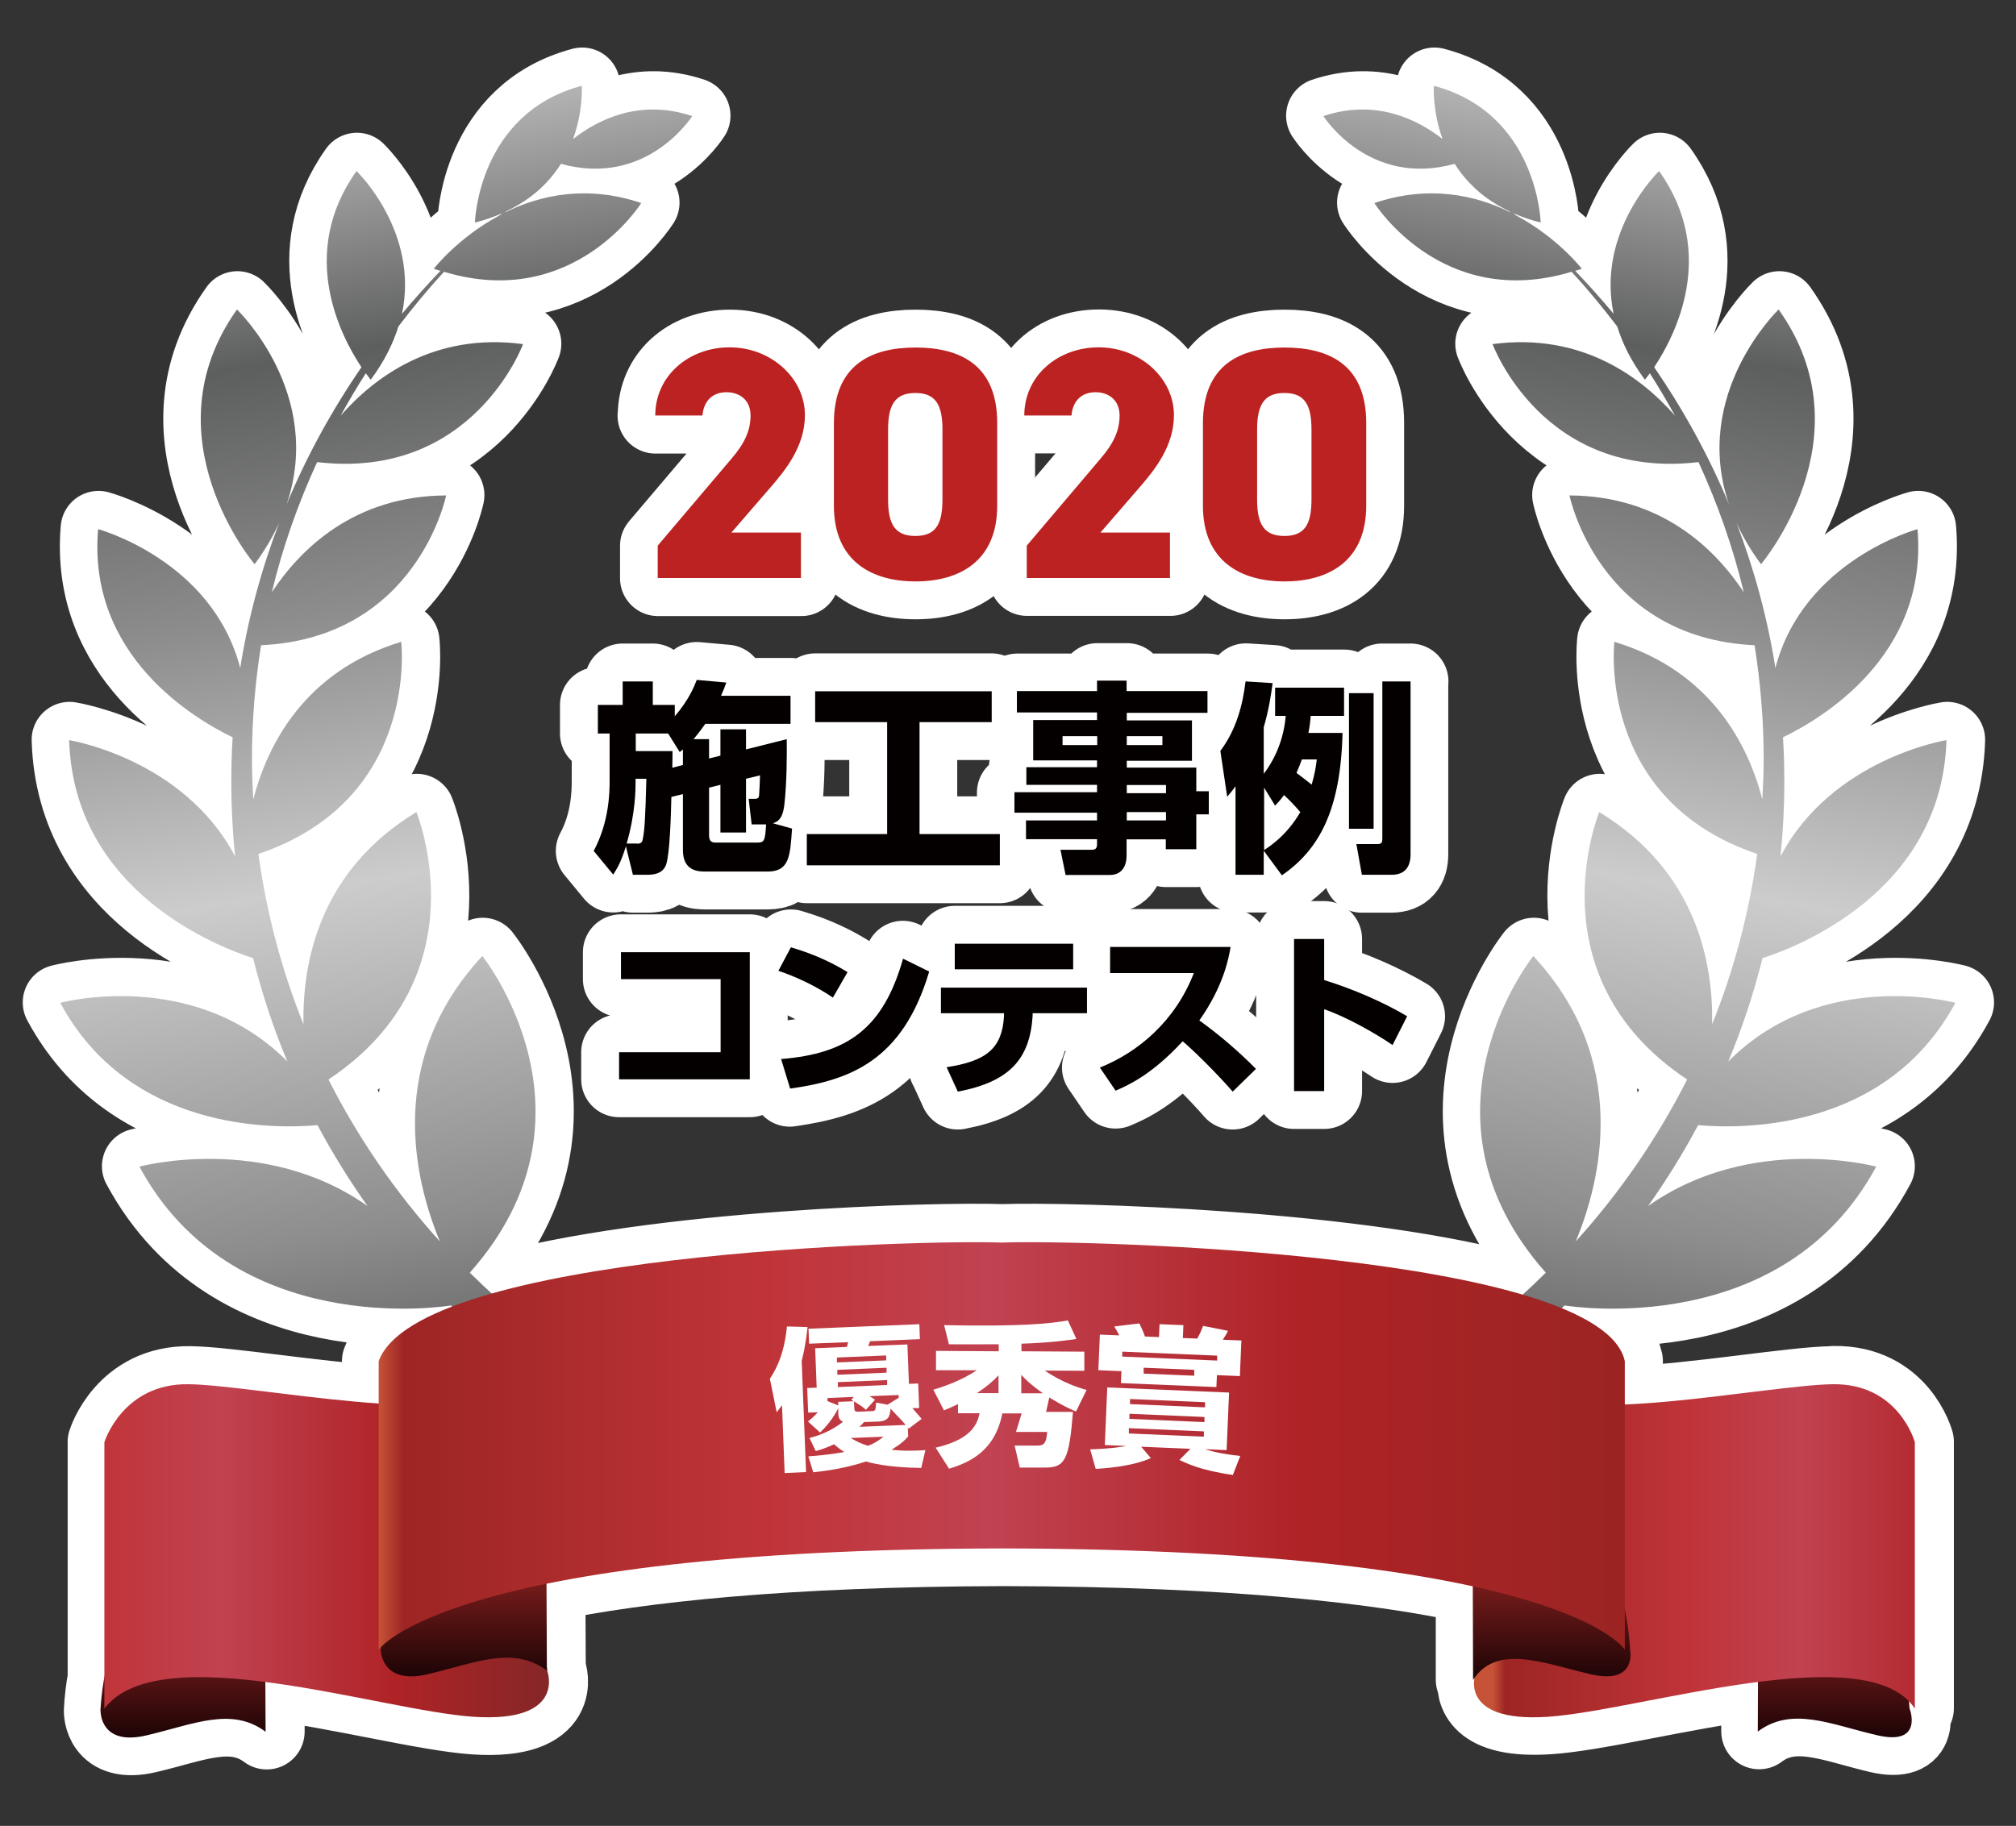 <?xml version="1.0" encoding="UTF-8"?>
<svg id="_レイヤー_1" data-name="レイヤー 1" xmlns="http://www.w3.org/2000/svg" xmlns:xlink="http://www.w3.org/1999/xlink" viewBox="0 0 106.42 96.41">
  <rect x="0" y="0" width="106.42" height="96.41" fill="#333333" stroke="none"/>
  <defs>
    <style>
      .cls-1 {
        fill: url(#linear-gradient-7);
      }

      .cls-2 {
        fill: url(#linear-gradient-5);
      }

      .cls-3 {
        fill: url(#linear-gradient-6);
      }

      .cls-4 {
        fill: url(#linear-gradient-4);
      }

      .cls-5 {
        fill: url(#linear-gradient-3);
      }

      .cls-6 {
        fill: url(#linear-gradient-2);
      }

      .cls-7 {
        stroke: #fff;
        stroke-linecap: round;
        stroke-linejoin: round;
        stroke-width: 4px;
      }

      .cls-7, .cls-8 {
        fill: #fff;
      }

      .cls-9 {
        fill: url(#linear-gradient);
      }

      .cls-10 {
        fill: url(#_名称未設定グラデーション_9);
      }

      .cls-11 {
        fill: url(#_名称未設定グラデーション_9-2);
      }

      .cls-12 {
        fill: #bb2221;
      }

      .cls-13 {
        fill: #040000;
      }
    </style>
    <linearGradient id="_名称未設定グラデーション_9" data-name="名称未設定グラデーション 9" x1="-102.17" y1="6.4" x2="-89.75" y2="84.86" gradientTransform="translate(120.89)" gradientUnits="userSpaceOnUse">
      <stop offset="0" stop-color="#b4b3b3"/>
      <stop offset=".15" stop-color="#5d5e5e"/>
      <stop offset=".32" stop-color="#8d8d8d"/>
      <stop offset=".5" stop-color="#ccc"/>
      <stop offset=".73" stop-color="#8d8d8d"/>
      <stop offset=".85" stop-color="#5d5e5e"/>
      <stop offset=".99" stop-color="#b4b3b3"/>
    </linearGradient>
    <linearGradient id="_名称未設定グラデーション_9-2" data-name="名称未設定グラデーション 9" x1="125" y1="6.4" x2="137.42" y2="84.86" gradientTransform="translate(212.68) rotate(-180) scale(1 -1)" xlink:href="#_名称未設定グラデーション_9"/>
    <linearGradient id="linear-gradient" x1="9.67" y1="91.74" x2="9.67" y2="78.48" gradientUnits="userSpaceOnUse">
      <stop offset="0" stop-color="#1d0406"/>
      <stop offset=".53" stop-color="#9c2523"/>
      <stop offset=".99" stop-color="#560b10"/>
    </linearGradient>
    <linearGradient id="linear-gradient-2" x1="-6.32" y1="81.83" x2="30.42" y2="81.83" gradientUnits="userSpaceOnUse">
      <stop offset="0" stop-color="#c65337"/>
      <stop offset=".02" stop-color="#9d2524"/>
      <stop offset=".31" stop-color="#c03438"/>
      <stop offset=".49" stop-color="#c14251"/>
      <stop offset=".74" stop-color="#af2326"/>
      <stop offset=".99" stop-color="#7f2727"/>
    </linearGradient>
    <linearGradient id="linear-gradient-3" x1="24.48" y1="88.51" x2="24.48" y2="75.25" xlink:href="#linear-gradient"/>
    <linearGradient id="linear-gradient-4" x1="96.85" y1="91.73" x2="96.85" xlink:href="#linear-gradient"/>
    <linearGradient id="linear-gradient-5" x1="78.79" x2="112.03" xlink:href="#linear-gradient-2"/>
    <linearGradient id="linear-gradient-6" x1="81.89" y1="88.7" x2="81.89" y2="75.25" xlink:href="#linear-gradient"/>
    <linearGradient id="linear-gradient-7" x1="19.99" y1="76.35" x2="85.78" y2="76.35" gradientUnits="userSpaceOnUse">
      <stop offset="0" stop-color="#c65337"/>
      <stop offset=".02" stop-color="#9d2524"/>
      <stop offset=".31" stop-color="#c03438"/>
      <stop offset=".49" stop-color="#c14251"/>
      <stop offset=".74" stop-color="#af2326"/>
      <stop offset=".99" stop-color="#9b2423"/>
    </linearGradient>
  </defs>
  <g>
    <path class="cls-7" d="M34.6,21.95h2.49c.07-.8.56-1.23,1.27-1.23s1.27.4,1.27,1.23c0,.75-.28,1.43-.99,2.26l-3.91,4.61v1.71h7.57v-2.4h-3.67l2.05-2.37c.78-.9,1.83-2.17,1.83-3.83,0-1.97-1.69-3.58-3.97-3.58s-3.93,1.51-3.93,3.6Z"/>
    <path class="cls-7" d="M48.33,30.7c2.33,0,4.31-1.08,4.31-4v-4.37c0-3.08-1.98-3.98-4.31-3.98s-4.31.9-4.31,4v4.35c0,2.92,1.98,4,4.31,4ZM46.88,22.68c0-1.29.35-1.93,1.44-1.93s1.43.64,1.43,1.93v3.69c0,1.29-.35,1.93-1.43,1.93s-1.44-.64-1.44-1.93v-3.69Z"/>
    <path class="cls-7" d="M57.84,20.71c.68,0,1.27.4,1.27,1.23,0,.75-.28,1.43-.99,2.26l-3.91,4.61v1.71h7.57v-2.4h-3.67l2.05-2.37c.78-.9,1.83-2.17,1.83-3.83,0-1.97-1.69-3.58-3.97-3.58s-3.93,1.51-3.93,3.6h2.49c.07-.8.56-1.23,1.27-1.23Z"/>
    <path class="cls-7" d="M67.81,30.7c2.33,0,4.31-1.08,4.31-4v-4.37c0-3.08-1.98-3.98-4.31-3.98s-4.31.9-4.31,4v4.35c0,2.92,1.98,4,4.31,4ZM66.36,22.68c0-1.29.35-1.93,1.44-1.93s1.43.64,1.43,1.93v3.69c0,1.29-.35,1.93-1.43,1.93s-1.44-.64-1.44-1.93v-3.69Z"/>
    <path class="cls-7" d="M41.81,43.75l-1.01-.28c.21-.06.51-.17.6-.94.14-1.2.14-2.76.13-3.5l-2.15.54v-1.06h-1.35v1.39l-.6.15v-1.02h-.82c.33-.39.5-.62.62-.81h4.5v-1.48h-3.67c.12-.26.19-.45.28-.7l-1.56-.14c-.12.31-.4,1.03-1.16,1.92v-.6h-1.16v-1.24h-1.59v1.24h-1.31v1.51h.62v2.51c0,.63-.03,2.19-.84,3.69l1.03,1.25c.24-.38.4-.64.67-1.49l.37,1.5h.73c.26,0,.85,0,1.03-.56.19-.6.25-2.6.27-3.55l.61-.15v2.96c0,1.13.84,1.13,1.22,1.13h3.24c1.15,0,1.21-.79,1.3-2.27ZM33.93,44.31c-.02.12-.06.24-.31.24h-.54c.47-1.62.47-2.92.47-3.25v-.17h.57c-.05,2.07-.11,2.78-.19,3.19ZM36.05,40.39l-.57.15c.01-.51.01-.66.01-.88h-1.94v-.93h1.71l.61.98c.11-.08.14-.11.17-.14v.82ZM39.95,44.5h-2.13c-.17,0-.39,0-.39-.37v-2.53l.6-.15v2.52h1.35v-2.84l.74-.18c0,.18-.04.98-.05,1.06-.01.17-.13.18-.25.18h-.3l.16,1.36h.75c-.04.89-.1.96-.49.96Z"/>
    <polygon class="cls-7" points="52.78 44.05 48.53 44.05 48.53 38.13 52.34 38.13 52.34 36.5 43.03 36.5 43.03 38.13 46.83 38.13 46.83 44.05 42.59 44.05 42.59 45.69 52.78 45.69 52.78 44.05"/>
    <path class="cls-7" d="M57.92,43.32h-3.75v.99h3.75v.26c0,.19-.05.3-.28.3h-1.65l.27,1.33h2.34c.65,0,.88-.5.88-1.02v-.86h2.07v.52h1.61v-1.84h.66v-1.22h-.66v-1.25h-3.67v-.36h3.44v-2.13h-3.44v-.4h4.27v-1.13h-4.27v-.55h-1.56v.55h-4.23v1.13h4.23v.4h-3.37v2.13h3.37v.36h-3.73v.93h3.73v.39h-4.36v1.08h4.36v.41ZM59.48,38.87h1.88v.47h-1.88v-.47ZM59.48,41.45h2.07v.43h-2.07v-.43ZM59.48,42.88h2.07v.44h-2.07v-.44ZM56.09,39.35v-.47h1.83v.47h-1.83Z"/>
    <path class="cls-7" d="M66.72,44.92l.96,1.3c1.93-1.34,3.1-3.37,3.2-7.53h-1.79c.08-.43.1-.65.12-.9h1.76v-1.49h-3.64v1.49h.56c-.1,1.11-.5,2.18-1.16,3.06v-2.46c.27-.93.39-1.68.47-2.33l-1.43-.09c-.14,1.17-.45,2.51-1.33,3.67l.36,2.42c.15-.18.25-.29.44-.55v4.67h1.49v-1.27ZM68.72,40.11h.79c-.04.34-.1.74-.27,1.33-.31-.26-.47-.39-.8-.62.11-.25.18-.44.28-.7ZM66.72,41.58l.58.95c.17-.18.28-.3.47-.56.32.3.57.56.86.9-.72,1.25-1.67,1.85-1.92,2.01v-3.31Z"/>
    <path class="cls-7" d="M74.46,35.98h-1.5v8.25c0,.22,0,.34-.26.34h-1.11l.29,1.62h1.57c.69,0,1-.4,1-1.09v-9.12Z"/>
    <rect class="cls-7" x="71.21" y="36.6" width="1.3" height="7.16"/>
    <polygon class="cls-7" points="32.68 55.56 32.68 56.99 39.58 56.99 39.58 50.28 32.77 50.28 32.77 51.7 38.04 51.7 38.04 55.56 32.68 55.56"/>
    <path class="cls-7" d="M49.04,51.3l-1.38-.68c-1.04,3.67-2.91,5.02-6.45,5.3l.48,1.57c3.12-.45,5.93-1.43,7.34-6.18Z"/>
    <path class="cls-7" d="M44.74,51.33c-.67-.41-1.62-.91-2.99-1.31l-.66,1.24c.97.33,2.02.83,2.87,1.41l.77-1.34Z"/>
    <path class="cls-7" d="M49.97,56.35l.59,1.29c2.74-.52,3.8-1.72,3.94-3.99v-.15h2.88v-1.35h-7.71v1.35h3.33v.15c-.11,1.71-.96,2.38-3.04,2.7Z"/>
    <rect class="cls-7" x="50.4" y="49.83" width="6.25" height="1.35"/>
    <path class="cls-7" d="M58.06,56.37l.83,1.22c.63-.26,1.9-.82,3.54-2.61.56.47,1.82,1.71,2.64,2.66l1.23-1.2c-.92-.93-1.92-1.79-2.99-2.56,1.29-1.82,1.56-3.33,1.65-3.88h-6.36v1.38h4.42c-.97,2.51-2.92,4.17-4.96,4.99Z"/>
    <path class="cls-7" d="M69.9,53.29c1.12.38,2.66,1.25,3.61,1.89l.77-1.52c-1.24-.74-2.88-1.46-4.38-1.91v-2.17h-1.59v8.03h1.59v-4.32Z"/>
    <path class="cls-7" d="M96.74,73.08c-2.16.03-7.19.92-10.96,1.07v-2.28c-.24-1.11-1.48-2.03-3.33-2.79.06-.06.12-.11.18-.17.42.07,11.56,1.78,16.45-7.33,0,0-6.58-1.78-12.04,2.08.97-1.37,1.85-2.79,2.64-4.27,2.4.21,9.96.28,13.58-6.46,0,0-7.04-1.9-11.99,3.1.73-1.76,1.34-3.58,1.81-5.46,1.74-.56,9.47-3.47,9.71-11.51,0,0-6.04.97-8.76,6.14.13-1.28.2-2.59.2-3.9,0-.8-.03-1.6-.07-2.39,1.97-.95,7.68-4.28,7.1-10.99,0,0-6.02,1.63-7.5,7.33-.42-2.65-1.12-5.22-2.06-7.67.33.71.75,1.44,1.3,2.19,0,0,5.72-6.72.93-13.45,0,0-4.61,4.43-2.62,10.29-1.06-2.55-2.39-4.98-3.95-7.24,1.09-1.63,3.37-5.99.26-10.36,0,0-3.32,3.19-2.4,7.54-.65-.78-1.32-1.54-2.03-2.27.11-.04.23-.07.35-.11,0,0-1.26-1.63-3.44-2.8-.05-.05-.11-.09-.17-.13.44.19.9.36,1.43.49,0,0-.14-5.77-5.64-7.22,0,0-.09,1.3.46,2.81-1.27-1-3.49-2.15-6.29-1.21,0,0,2.38,3.78,6.93,2.52.59.94,1.49,1.84,2.86,2.49.03.03.07.05.1.08-1.86-.92-4.32-1.47-7.2-.5,0,0,3.56,5.71,10.41,3.63.85.93,1.65,1.89,2.41,2.89.28.9.74,1.85,1.46,2.81,0,0,.1-.12.26-.34.47.73.91,1.48,1.33,2.24-1.75-1.99-4.9-4.4-9.63-3.78,0,0,2.64,7.2,10.87,6.23,1.01,2.19,1.82,4.49,2.39,6.87-1.5-2.27-4.34-5.09-9.2-5.11,0,0,1.52,7.52,9.77,7.91.31,1.95.48,3.95.48,5.99,0,.72-.03,1.44-.07,2.15-.73-2.82-2.67-6.77-7.81-8.32,0,0-.99,8.31,7.54,11.2-.42,3.13-1.23,6.14-2.38,8.99.07-3.26-.83-8.1-5.96-11.2,0,0-3.56,8.66,4.64,14.12-1.56,3.1-3.55,5.97-5.88,8.55,1.35-3.25,2.88-9.56-2.24-15.07,0,0-6.74,8.4.66,16.72-.4.39-.81.78-1.22,1.16-8.47-2.5-24.17-2.88-27.5-2.76-3.3-.12-18.33.25-26.93,2.7-.39-.36-.78-.72-1.16-1.1,7.4-8.33.66-16.72.66-16.72-5.12,5.51-3.59,11.82-2.24,15.07-2.33-2.58-4.31-5.45-5.88-8.55,8.21-5.47,4.64-14.12,4.64-14.12-5.12,3.11-6.02,7.94-5.96,11.2-1.15-2.85-1.95-5.87-2.38-8.99,8.53-2.88,7.54-11.2,7.54-11.2-5.14,1.55-7.08,5.5-7.81,8.32-.04-.71-.07-1.43-.07-2.15,0-2.03.17-4.03.48-5.99,8.25-.39,9.77-7.91,9.77-7.91-4.86.02-7.7,2.84-9.2,5.11.57-2.38,1.38-4.67,2.39-6.87,8.23.97,10.87-6.23,10.87-6.23-4.73-.63-7.88,1.78-9.63,3.78.42-.76.86-1.51,1.33-2.24.16.22.26.34.26.34.72-.97,1.18-1.91,1.46-2.81.76-1,1.56-1.97,2.41-2.89,6.85,2.07,10.41-3.63,10.41-3.63-2.88-.97-5.35-.42-7.2.5.03-.03.07-.05.1-.08,1.38-.65,2.27-1.56,2.86-2.49,4.55,1.26,6.93-2.52,6.93-2.52-2.79-.94-5.01.21-6.29,1.21.55-1.52.46-2.81.46-2.81-5.49,1.46-5.64,7.22-5.64,7.22.53-.13,1-.3,1.44-.49-.05.05-.11.09-.17.13-2.18,1.17-3.44,2.8-3.44,2.8.12.04.23.08.35.11-.7.73-1.38,1.49-2.03,2.27.92-4.35-2.4-7.54-2.4-7.54-3.11,4.37-.83,8.72.26,10.36-1.56,2.27-2.89,4.69-3.95,7.24,2-5.86-2.62-10.29-2.62-10.29-4.79,6.73.93,13.45.93,13.45.55-.74.97-1.47,1.3-2.19-.94,2.45-1.64,5.02-2.06,7.67-1.48-5.7-7.5-7.33-7.5-7.33-.58,6.71,5.13,10.04,7.1,10.99-.05.79-.07,1.59-.07,2.39,0,1.32.07,2.62.2,3.9-2.72-5.17-8.76-6.14-8.76-6.14.24,8.04,7.96,10.95,9.71,11.51.47,1.87,1.07,3.7,1.81,5.46-4.95-5-11.99-3.1-11.99-3.1,3.63,6.74,11.19,6.67,13.58,6.46.79,1.48,1.67,2.9,2.64,4.27-5.46-3.86-12.04-2.08-12.04-2.08,4.9,9.1,16.03,7.4,16.45,7.33.03.03.06.05.09.08-2.02.78-3.45,1.72-3.87,2.88v2.23c-3.64-.24-8.05-.99-10.02-1.02-3.49-.05-4.46,3.06-4.46,3.06v12.49c-.1.54-.17,1.11-.2,1.7,0,0-.05,1.88,2.43,1.29,2.48-.58,4.48-1.53,6.28-.19v-2.63c4.03.52,8.44,1.67,10.98,1.84,4.88.32,3.9-2.38,3.9-2.38,0,0-.01-.1-.04-.28l-.02-4.36c4.91-1.01,12.47-1.84,24.04-1.87,12.25.02,19.98.93,24.85,2v4.94s.07-.07.1-.11c-.11.71.05,2.3,3.87,2.05,2.55-.17,7.04-1.32,11.1-1.84v2.63c1.79-1.34,3.79-.4,6.27.19,2.48.59,1.74-1.39,1.74-1.39,0-.12-.03-.23-.04-.36.11.11.23.21.31.34v-14.07s-.85-3.12-4.35-3.06Z"/>
  </g>
  <g id="_施工事例コンテスト2020_優秀賞_" data-name="施工事例コンテスト2020（優秀賞）">
    <path class="cls-10" d="M53.2,79.24s0,0,0,0c-11.16-.35-21.19-4.89-28.4-12.04,7.4-8.33.66-16.72.66-16.72-5.12,5.51-3.59,11.82-2.24,15.07-2.33-2.58-4.31-5.45-5.88-8.55,8.21-5.47,4.64-14.12,4.64-14.12-5.13,3.11-6.02,7.94-5.96,11.2-1.15-2.85-1.95-5.87-2.38-8.99,8.53-2.88,7.54-11.2,7.54-11.2-5.14,1.55-7.08,5.5-7.81,8.32-.04-.71-.07-1.43-.07-2.15,0-2.03.17-4.03.48-5.99,8.25-.39,9.77-7.91,9.77-7.91-4.86.02-7.7,2.84-9.2,5.11.57-2.38,1.38-4.67,2.39-6.87,8.23.97,10.87-6.23,10.87-6.23-4.73-.63-7.88,1.78-9.63,3.78.42-.76.86-1.51,1.33-2.24.16.22.26.34.26.34.72-.97,1.18-1.91,1.46-2.81.76-1,1.56-1.97,2.41-2.89,6.85,2.07,10.41-3.63,10.41-3.63-2.88-.97-5.35-.42-7.2.5.03-.03.07-.05.1-.08,1.38-.65,2.27-1.56,2.86-2.49,4.55,1.26,6.93-2.52,6.93-2.52-2.79-.94-5.01.21-6.29,1.21.55-1.52.46-2.81.46-2.81-5.49,1.46-5.64,7.22-5.64,7.22.53-.13,1-.3,1.44-.49-.05.05-.11.09-.17.13-2.18,1.17-3.44,2.8-3.44,2.8.12.04.23.08.35.11-.7.73-1.38,1.49-2.03,2.27.92-4.35-2.4-7.54-2.4-7.54-3.11,4.37-.83,8.72.26,10.36-1.56,2.27-2.89,4.69-3.95,7.24,2-5.86-2.62-10.29-2.62-10.29-4.79,6.73.93,13.45.93,13.45.55-.74.97-1.47,1.3-2.19-.94,2.45-1.64,5.02-2.06,7.67-1.48-5.7-7.5-7.33-7.5-7.33-.58,6.71,5.13,10.04,7.1,10.99-.05.79-.07,1.59-.07,2.39,0,1.32.07,2.62.2,3.9-2.72-5.17-8.76-6.14-8.76-6.14.24,8.04,7.96,10.95,9.71,11.51.47,1.87,1.07,3.7,1.81,5.46-4.95-5-11.99-3.1-11.99-3.1,3.63,6.74,11.19,6.67,13.58,6.46.79,1.48,1.67,2.9,2.64,4.27-5.46-3.86-12.04-2.08-12.04-2.08,4.9,9.1,16.03,7.4,16.45,7.33,7.18,7.19,17.14,11.84,28.24,12.42v.06c.4,0,.79-.02,1.18-.03,0,0,0,0,0,0v-2.12Z"/>
    <g>
      <path class="cls-12" d="M42.29,30.52h-7.57v-1.71l3.91-4.61c.71-.83.99-1.51.99-2.26,0-.83-.59-1.23-1.27-1.23-.71,0-1.2.43-1.27,1.23h-2.49c0-2.09,1.76-3.6,3.93-3.6s3.97,1.62,3.97,3.58c0,1.65-1.04,2.92-1.83,3.83l-2.05,2.37h3.67v2.4Z"/>
      <path class="cls-12" d="M48.33,30.7c-2.33,0-4.31-1.08-4.31-4v-4.35c0-3.1,1.98-4,4.31-4s4.31.9,4.31,3.98v4.37c0,2.92-1.98,4-4.31,4ZM46.88,26.37c0,1.29.35,1.93,1.44,1.93s1.43-.64,1.43-1.93v-3.69c0-1.29-.35-1.93-1.43-1.93s-1.44.64-1.44,1.93v3.69Z"/>
      <path class="cls-12" d="M61.77,30.52h-7.57v-1.71l3.91-4.61c.71-.83.99-1.51.99-2.26,0-.83-.59-1.23-1.27-1.23-.71,0-1.2.43-1.27,1.23h-2.49c0-2.09,1.76-3.6,3.93-3.6s3.97,1.62,3.97,3.58c0,1.65-1.04,2.92-1.83,3.83l-2.05,2.37h3.67v2.4Z"/>
      <path class="cls-12" d="M67.81,30.7c-2.33,0-4.31-1.08-4.31-4v-4.35c0-3.1,1.98-4,4.31-4s4.31.9,4.31,3.98v4.37c0,2.92-1.98,4-4.31,4ZM66.36,26.37c0,1.29.35,1.93,1.44,1.93s1.43-.64,1.43-1.93v-3.69c0-1.29-.35-1.93-1.43-1.93s-1.44.64-1.44,1.93v3.69Z"/>
    </g>
    <g>
      <path class="cls-13" d="M35.44,42.08c-.02.96-.08,2.95-.27,3.55-.18.56-.78.56-1.03.56h-.73l-.37-1.5c-.27.85-.43,1.11-.67,1.49l-1.03-1.25c.81-1.51.84-3.06.84-3.69v-2.51h-.62v-1.51h1.31v-1.24h1.59v1.24h1.16v.6c.76-.88,1.04-1.61,1.16-1.92l1.56.14c-.09.25-.16.44-.28.7h3.67v1.48h-4.5c-.13.18-.29.42-.62.81h.82v1.02l.6-.15v-1.39h1.35v1.06l2.15-.54c.01.74.01,2.31-.13,3.5-.1.77-.39.87-.6.94l1.01.28c-.1,1.49-.15,2.27-1.3,2.27h-3.24c-.38,0-1.22,0-1.22-1.13v-2.96l-.61.15ZM33.62,44.55c.25,0,.29-.12.31-.24.09-.41.14-1.12.19-3.19h-.57v.17c0,.33,0,1.64-.47,3.25h.54ZM36.05,40.39v-.82s-.06.06-.17.14l-.61-.98h-1.71v.93h1.94c0,.23,0,.38-.01.88l.57-.15ZM39.68,43.54l-.16-1.36h.3c.12,0,.24-.01.25-.18.01-.08.05-.87.05-1.06l-.74.18v2.84h-1.35v-2.52l-.6.15v2.53c0,.37.22.37.39.37h2.13c.39,0,.44-.06.49-.96h-.75Z"/>
      <path class="cls-13" d="M43.03,36.5h9.32v1.63h-3.81v5.91h4.24v1.65h-10.19v-1.65h4.24v-5.91h-3.8v-1.63Z"/>
      <path class="cls-13" d="M63.75,37.64h-4.27v.4h3.44v2.13h-3.44v.36h3.67v1.25h.66v1.22h-.66v1.84h-1.61v-.52h-2.07v.86c0,.53-.24,1.02-.88,1.02h-2.34l-.27-1.33h1.65c.23,0,.28-.11.28-.3v-.26h-3.75v-.99h3.75v-.41h-4.36v-1.08h4.36v-.39h-3.73v-.93h3.73v-.36h-3.37v-2.13h3.37v-.4h-4.23v-1.13h4.23v-.55h1.56v.55h4.27v1.13ZM56.09,38.87v.47h1.83v-.47h-1.83ZM59.48,38.87v.47h1.88v-.47h-1.88ZM59.48,41.45v.43h2.07v-.43h-2.07ZM59.48,42.88v.44h2.07v-.44h-2.07Z"/>
      <path class="cls-13" d="M70.87,38.69c-.1,4.16-1.27,6.19-3.2,7.53l-.96-1.3v1.27h-1.49v-4.67c-.19.26-.29.37-.44.55l-.36-2.42c.87-1.16,1.19-2.5,1.33-3.67l1.43.09c-.09.65-.2,1.4-.47,2.33v2.46c.67-.88,1.07-1.95,1.16-3.06h-.56v-1.49h3.64v1.49h-1.76c-.02.26-.04.47-.12.9h1.79ZM66.72,44.89c.25-.16,1.2-.76,1.92-2.01-.29-.34-.54-.6-.86-.9-.19.26-.3.38-.47.56l-.58-.95v3.31ZM68.72,40.11c-.1.26-.17.45-.28.7.32.24.48.37.8.62.17-.58.23-.98.27-1.33h-.79ZM71.21,36.6h1.3v7.16h-1.3v-7.16ZM72.96,35.98h1.5v9.12c0,.69-.31,1.09-1,1.09h-1.57l-.29-1.62h1.11c.26,0,.26-.13.26-.34v-8.25Z"/>
    </g>
    <g>
      <path class="cls-13" d="M39.58,50.28v6.71h-6.9v-1.43h5.36v-3.86h-5.26v-1.42h6.8Z"/>
      <path class="cls-13" d="M43.96,52.67c-.85-.58-1.89-1.08-2.87-1.41l.66-1.24c1.37.4,2.32.9,2.99,1.31l-.77,1.34ZM41.22,55.92c3.54-.28,5.41-1.63,6.45-5.3l1.38.68c-1.41,4.75-4.23,5.74-7.34,6.18l-.48-1.57Z"/>
      <path class="cls-13" d="M57.38,52.15v1.35h-2.87v.15c-.15,2.27-1.21,3.47-3.95,3.99l-.59-1.29c2.09-.32,2.93-.98,3.03-2.7v-.15s-3.33,0-3.33,0v-1.35h7.71ZM56.65,49.83v1.35h-6.25v-1.35h6.25Z"/>
      <path class="cls-13" d="M58.06,56.37c2.05-.82,3.99-2.48,4.96-4.99h-4.42v-1.38h6.36c-.09.55-.36,2.06-1.65,3.88,1.07.77,2.07,1.63,2.99,2.56l-1.23,1.2c-.82-.95-2.08-2.19-2.64-2.66-1.64,1.79-2.92,2.34-3.54,2.61l-.83-1.22Z"/>
      <path class="cls-13" d="M69.9,49.58v2.17c1.5.46,3.14,1.17,4.38,1.91l-.77,1.52c-.95-.65-2.49-1.51-3.61-1.89v4.32h-1.59v-8.03h1.59Z"/>
    </g>
    <path class="cls-11" d="M53.2,79.24s0,0,0,0c11.16-.35,21.19-4.89,28.4-12.04-7.4-8.33-.66-16.72-.66-16.72,5.12,5.51,3.59,11.82,2.24,15.07,2.33-2.58,4.31-5.45,5.88-8.55-8.21-5.47-4.64-14.12-4.64-14.12,5.13,3.11,6.02,7.94,5.96,11.2,1.15-2.85,1.95-5.87,2.38-8.99-8.53-2.88-7.54-11.2-7.54-11.2,5.14,1.55,7.08,5.5,7.81,8.32.04-.71.07-1.43.07-2.15,0-2.03-.17-4.03-.48-5.99-8.25-.39-9.77-7.91-9.77-7.91,4.86.02,7.7,2.84,9.2,5.11-.57-2.38-1.38-4.67-2.39-6.87-8.23.97-10.87-6.23-10.87-6.23,4.73-.63,7.88,1.78,9.63,3.78-.42-.76-.86-1.51-1.33-2.24-.16.22-.26.34-.26.34-.72-.97-1.18-1.91-1.46-2.81-.76-1-1.56-1.97-2.41-2.89-6.85,2.07-10.41-3.63-10.41-3.63,2.88-.97,5.35-.42,7.2.5-.03-.03-.07-.05-.1-.08-1.38-.65-2.27-1.56-2.86-2.49-4.55,1.26-6.93-2.52-6.93-2.52,2.79-.94,5.01.21,6.29,1.21-.55-1.52-.46-2.81-.46-2.81,5.49,1.46,5.64,7.22,5.64,7.22-.53-.13-1-.3-1.44-.49.05.05.11.09.17.13,2.18,1.17,3.44,2.8,3.44,2.8-.12.04-.23.08-.35.11.7.73,1.38,1.49,2.03,2.27-.92-4.35,2.4-7.54,2.4-7.54,3.11,4.37.83,8.72-.26,10.36,1.56,2.27,2.89,4.69,3.95,7.24-2-5.86,2.62-10.29,2.62-10.29,4.79,6.73-.93,13.45-.93,13.45-.55-.74-.97-1.47-1.3-2.19.94,2.45,1.64,5.02,2.06,7.67,1.48-5.7,7.5-7.33,7.5-7.33.58,6.71-5.13,10.04-7.1,10.99.05.79.07,1.59.07,2.39,0,1.32-.07,2.62-.2,3.9,2.72-5.17,8.76-6.14,8.76-6.14-.24,8.04-7.96,10.95-9.71,11.51-.47,1.87-1.07,3.7-1.81,5.46,4.95-5,11.99-3.1,11.99-3.1-3.63,6.74-11.19,6.67-13.58,6.46-.79,1.48-1.67,2.9-2.64,4.27,5.46-3.86,12.04-2.08,12.04-2.08-4.9,9.1-16.03,7.4-16.45,7.33-7.18,7.19-17.14,11.84-28.24,12.42v.06c-.4,0-.79-.02-1.18-.03,0,0,0,0,0,0v-2.12Z"/>
    <path class="cls-9" d="M5.31,90.34s-.05,1.88,2.43,1.29c2.48-.58,4.48-1.53,6.28-.19l-.06-12.96s-8.18,2.99-8.66,11.86Z"/>
    <path class="cls-6" d="M28.9,88.27s.98,2.7-3.9,2.38c-4.88-.32-16.6-4.26-19.49-.43v-14.07s.96-3.12,4.46-3.06c3.5.05,14.62,2.36,15.59.1.97-2.26,3.34,15.08,3.34,15.08Z"/>
    <path class="cls-5" d="M20.1,87.11s0,1.88,2.49,1.29c2.48-.58,4.48-1.53,6.28-.19l-.06-12.96s-8.23,2.98-8.71,11.86Z"/>
    <path class="cls-4" d="M100.81,90.23s.75,1.98-1.74,1.39c-2.48-.58-4.48-1.53-6.28-.19l.05-12.96s7.48,2.88,7.96,11.75Z"/>
    <path class="cls-2" d="M77.91,88.27s-1.09,2.7,3.79,2.38c4.88-.32,16.9-4.26,19.38-.43v-14.07s-.85-3.12-4.35-3.06c-3.5.05-14.57,2.36-15.53.1-.97-2.26-3.29,15.08-3.29,15.08Z"/>
    <path class="cls-3" d="M86.05,87.13s.38,1.85-2.1,1.27c-2.48-.58-4.94-1.62-6.19.3l-.04-13.45s7.85,3.01,8.33,11.88Z"/>
    <path class="cls-1" d="M52.88,65.61c-4.49-.16-30.82.58-32.89,6.26v15.24s3.57-5.29,32.89-5.35c29.72.05,32.89,5.35,32.89,5.35v-15.24c-1.24-5.69-28.4-6.42-32.89-6.26Z"/>
    <g>
      <path class="cls-8" d="M41.28,74.2c-.09.12-.15.2-.28.37l-.36-1.77c.63-.94.82-1.94.9-2.76l1.09.03c-.04.35-.1.96-.31,1.79l.23,5.87-1.13.05-.14-3.58ZM42.66,76.9c.43-.03,1.12-.09,1.91-.23-.08-.05-.25-.15-.54-.41-.42.2-.73.29-.97.36l-.33-.69c.38-.1,1.1-.32,1.77-.86-.24-.1-.24-.31-.25-.44v-.27c-.1.21-.42.77-.96,1.28l-.64-.58c.14-.12.3-.24.52-.49l-.51.02-.05-1.3.5-.02-.08-2.08,1.68-.07.06-.25-2.06.08-.03-.79,5.85-.24.03.79-2.63.11-.1.25,2.07-.08.08,2.08.49-.02.05,1.3h-.36c.3.34.39.45.49.57l-.69.52c-.03-.06-.04-.08-.04-.1l.02.51c-.22.24-.36.38-.88.7.74.08,1.29.05,1.79.02l-.22.94c-1.8-.02-2.71-.28-2.92-.34-.9.3-1.84.47-2.78.57l-.26-.84ZM45.06,73.76l-1.38.06v.16s.57.23.57.23v-.19s.81-.03.81-.03c-.03-.02-.05-.03-.12-.08l.12-.14ZM44.18,71.68v.26s2.6-.11,2.6-.11v-.26s-2.6.11-2.6.11ZM44.2,72.33v.26s2.6-.11,2.6-.11v-.26s-2.6.11-2.6.11ZM44.23,72.98v.26s2.6-.11,2.6-.11v-.26s-2.6.11-2.6.11ZM44.91,75.93c.39.24.71.35.91.41.42-.16.61-.32.82-.48l-1.73.07ZM47.44,73.81v-.15s-1.54.06-1.54.06c.18.11.21.13.29.19l-.48.53c-.2-.18-.34-.26-.63-.45l.02.39c0,.12.05.17.21.16l.7-.03c.21,0,.21-.05.24-.45l.6.11.6-.37ZM45.61,75.09c-.13.14-.17.19-.25.25l2.45-.1c-.12-.14-.15-.18-.8-.86-.03.39-.1.65-.63.68l-.78.03Z"/>
      <path class="cls-8" d="M50.59,74.13c-.29.14-.49.23-.76.34l-.56-1.09c.39-.12,1.43-.44,2.29-1.03h-2.15s0-1.02,0-1.02l3.31.02v-.37c-.37,0-2.22.01-2.63,0l-.25-1.01c3.98.08,5.56-.07,6.53-.25l.45.98c-.48.07-1.38.2-2.9.25v.4s3.32.02,3.32.02v1.01s-2.09-.01-2.09-.01c.11.07,1,.7,2.21,1.02l-.56,1.14c-.31-.13-.71-.31-1.41-.74l-.17.76h1.42c-.2,2.5-.41,2.94-1.45,2.94h-1.36s-.27-1.16-.27-1.16h1.1c.38,0,.56,0,.62-.72h-1.65s.3-.98.3-.98h-1.02c-.39,2.01-1.76,2.6-2.81,2.92l-.71-1.11c1.63-.38,2.17-1.03,2.32-1.82h-1.14s0-.48,0-.48ZM52.71,73.57v-.95c-.26.28-.61.59-1.14.94h1.14ZM55.07,73.58c-.69-.48-1.03-.84-1.16-.99v.98s1.16,0,1.16,0Z"/>
      <path class="cls-8" d="M57.54,76.53c1.19-.04,1.77-.15,1.91-.18l-1.13-.05.13-3.04,6.43.27-.13,3.04-1.14-.05c.61.19,1.11.27,1.86.36l-.39,1c-1.67-.23-2.46-.62-2.82-.79l.58-.59-2.6-.11.51.6c-1.04.47-2.58.55-2.91.57l-.29-1.02ZM59.19,72.4l-1.21-.05.08-1.88,1.02.04c-.06-.13-.08-.17-.26-.47l1.32-.16c.1.19.21.43.3.69l.74.03.03-.68,1.26.05-.03.68.76.03c.05-.1.15-.25.31-.67l1.31.26c-.05.12-.1.21-.27.47l.98.04-.08,1.88-1.21-.05-.03.63-5.04-.21.03-.63ZM64.25,71.84v-.26s-5.01-.21-5.01-.21v.26s5.01.21,5.01.21ZM59.59,75.41v.28s3.96.17,3.96.17v-.28s-3.96-.17-3.96-.17ZM59.62,74.65v.27s3.96.17,3.96.17v-.27s-3.96-.17-3.96-.17ZM59.65,73.87v.27s3.96.17,3.96.17v-.27s-3.96-.17-3.96-.17ZM60.37,72.22v.31s2.67.11,2.67.11v-.31s-2.67-.11-2.67-.11Z"/>
    </g>
  </g>
</svg>